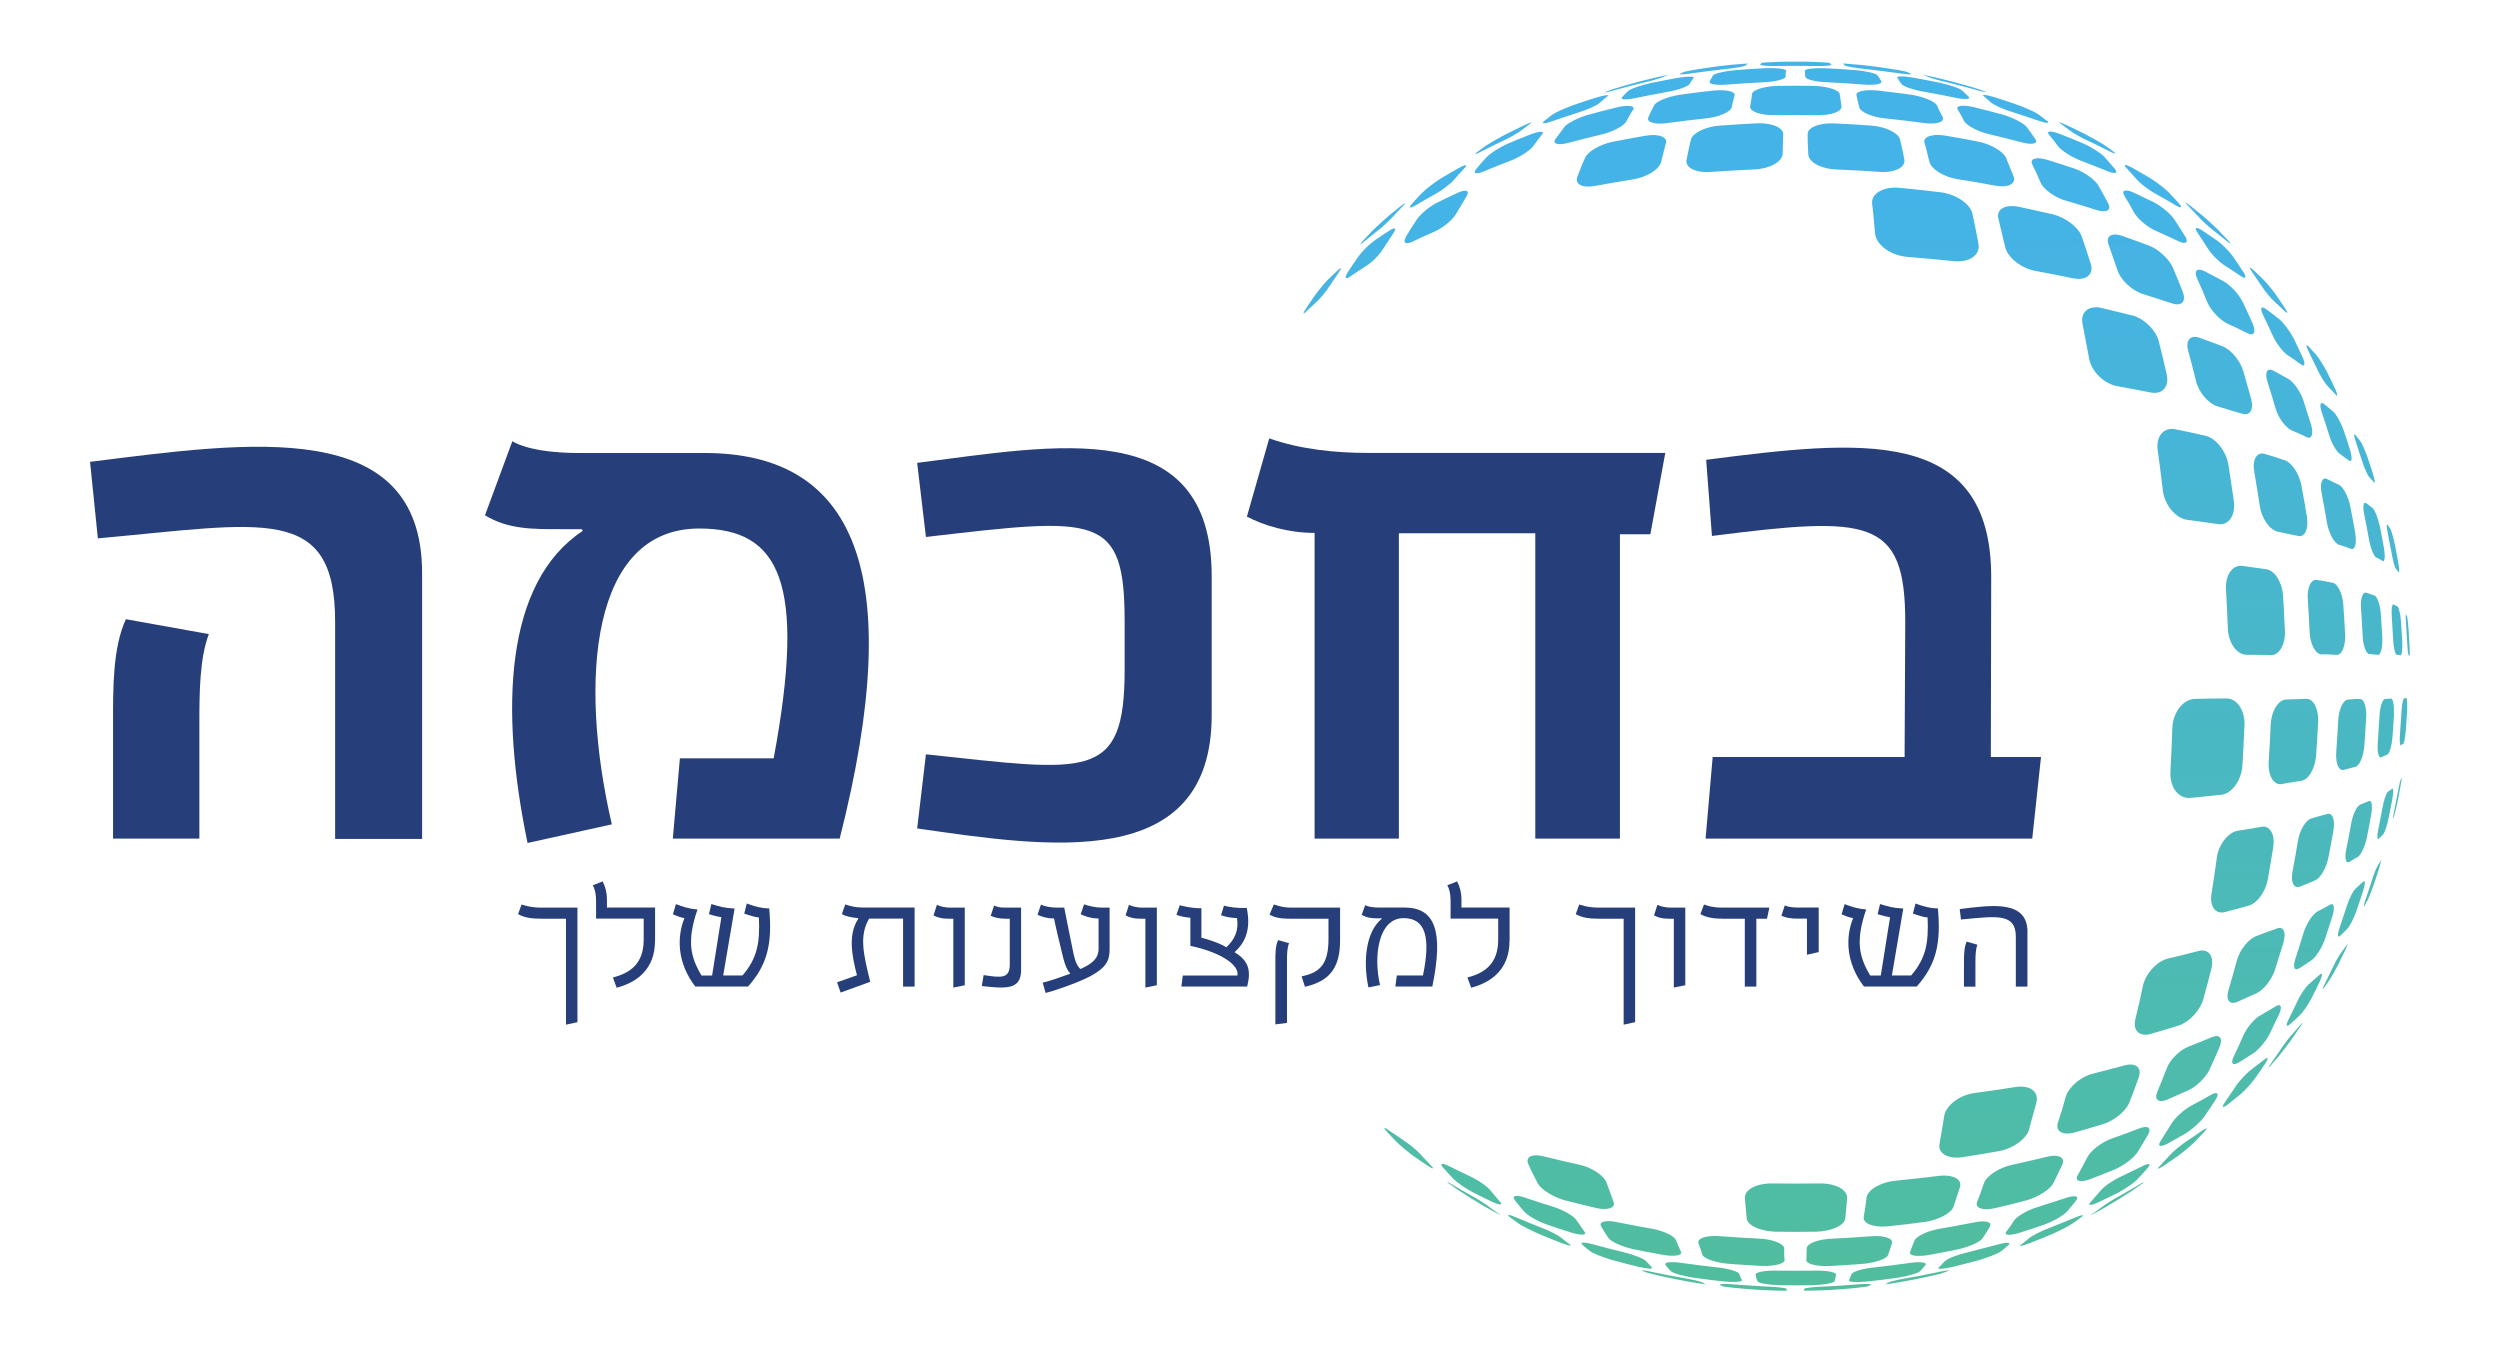 <?xml version="1.0" encoding="UTF-8"?>
<svg id="Layer_1" xmlns="http://www.w3.org/2000/svg" version="1.1" xmlns:xlink="http://www.w3.org/1999/xlink" viewBox="0 0 342.33 185.16">
  <!-- Generator: Adobe Illustrator 29.1.0, SVG Export Plug-In . SVG Version: 2.1.0 Build 142)  -->
  <defs>
    <style>
      .st0 {
        fill: #263e7a;
      }

      .st1 {
        clip-rule: evenodd;
        fill: none;
      }

      .st2 {
        fill: url(#linear-gradient);
      }

      .st3 {
        clip-path: url(#clippath);
      }
    </style>
    <clipPath id="clippath">
      <path class="st1" d="M222.14,13.27c.26-.3.6-.6.87-.86.35-.28,1.7-.74,3.01-1.03,1.23-.26,2.46-.49,3.77-.73,1.32-.22,2.34-.21,2.12.04-.21.25-.41.53-.53.81-.27.36-1.68.86-3.21,1.11-1.37.25-2.74.51-4.03.78-1.45.32-2.4.29-2-.1M211.42,16.6c.4-.33.81-.64,1.15-.91.42-.29,1.72-.88,2.83-1.28,1.03-.36,2.07-.7,3.11-1.03,1.2-.37,1.96-.46,1.61-.2-.35.27-.69.56-1.03.87-.32.35-1.68.96-2.95,1.35-1.18.38-2.29.74-3.39,1.13-1.17.42-1.8.47-1.33.07ZM202.29,20.81c.4-.31.88-.65,1.3-.94.5-.32,1.59-.95,2.48-1.42.82-.42,1.65-.83,2.49-1.23.99-.46,1.4-.57.98-.29-.34.26-.75.56-1.16.88-.46.38-1.7,1.08-2.69,1.53-.91.43-1.81.88-2.63,1.29-.96.51-1.31.58-.78.17ZM239.91,12.84c-.04.53-.15,1.1-.26,1.71-.1.72,1.49,1.28,3.49,1.22,1.84-.03,3.69-.03,5.53,0,2.08.06,3.59-.5,3.49-1.22-.11-.61-.14-1.18-.26-1.71-.12-.54-1.71-1.02-3.49-1.08-1.7-.03-3.31-.03-5.01,0-1.78.05-3.37.53-3.49,1.08ZM226.52,14.4c-.28.52-.55,1.08-.81,1.66-.3.69.92,1.05,2.7.78,1.7-.23,3.4-.44,5.09-.62,1.85-.17,3.48-.88,3.64-1.56.09-.58.27-1.12.38-1.63.11-.52-1.22-.79-2.92-.63-1.53.17-3.06.36-4.59.58-1.61.25-3.21.89-3.49,1.42ZM214.2,17.41c-.4.52-.78,1.06-1.23,1.66-.41.65.4.89,1.94.45,1.39-.37,2.86-.74,4.25-1.07,1.62-.36,3.25-1.21,3.55-1.86.33-.57.59-1.09.94-1.61.28-.5-.69-.64-2.21-.29-1.35.33-2.62.66-3.97,1.03-1.35.38-2.89,1.17-3.29,1.69ZM203.58,21.5c-.53.56-.98,1.08-1.42,1.63-.55.67,0,.78,1.15.29,1.13-.48,2.27-.93,3.42-1.37,1.3-.48,2.73-1.39,3.22-2.04.37-.53.76-1.04,1.16-1.54.48-.53-.18-.57-1.42-.11-1.08.42-2.16.86-3.16,1.28-1.14.5-2.48,1.35-2.94,1.86ZM194.8,26.33c-.47.49-.99,1.04-1.44,1.55-.56.64-.28.71.58.18.79-.47,1.66-.97,2.53-1.45.96-.51,2.2-1.46,2.69-2.06.44-.52.97-1.08,1.37-1.53.54-.54.15-.53-.8,0-.8.45-1.6.91-2.4,1.39-.86.53-1.99,1.4-2.53,1.93ZM188.05,31.47c-.47.48-.94.97-1.39,1.46-.56.63-.5.69.14.14.52-.43,1.11-.9,1.77-1.42.67-.51,1.66-1.41,2.16-1.98.45-.5.91-.99,1.38-1.47.54-.53.36-.49-.31.02-.6.47-1.18.95-1.7,1.38-.64.55-1.5,1.35-2.05,1.88ZM230.96,21.83c.17-.95.37-1.85.58-2.71.21-.89,1.91-1.74,3.81-1.91,1.75-.13,3.57-.24,5.31-.33,1.97-.06,3.5.59,3.52,1.48-.05.85-.03,1.75-.08,2.7-.04,1.1-1.83,2.08-3.91,2.14-1.95.09-3.91.2-5.87.34-2.11.18-3.64-.6-3.37-1.72ZM216,24.18c.35-.9.65-1.73,1.05-2.57.33-.83,2.02-1.82,3.7-2.18,1.53-.3,3.06-.58,4.66-.86,1.75-.27,2.96.19,2.7,1.04-.19.8-.43,1.66-.65,2.56-.25,1.04-2.02,2.13-3.88,2.4-1.72.28-3.39.56-5.05.87-1.82.37-2.95-.2-2.53-1.26ZM192.54,32.36c.49-.79.93-1.51,1.45-2.28.52-.77,1.71-1.77,2.74-2.3.96-.48,1.93-.94,2.9-1.39,1.12-.5,1.65-.29,1.2.46-.45.74-.89,1.49-1.37,2.31-.44.86-1.81,2.02-3,2.54-.98.41-2.02.9-2.98,1.36-1.04.51-1.44.18-.93-.69ZM184.56,37.27c.46-.7.92-1.4,1.4-2.09.48-.69,1.48-1.69,2.23-2.23.63-.42,1.32-.9,2.02-1.35.84-.55,1.1-.38.56.37-.47.7-.93,1.4-1.38,2.11-.47.79-1.56,1.89-2.35,2.36-.77.51-1.41.91-2.11,1.39-.75.54-.86.22-.38-.56ZM178.88,42.18c.42-.63.84-1.26,1.23-1.81.49-.68,1.25-1.59,1.72-2.07.42-.41.91-.88,1.34-1.28.56-.51.61-.36.12.33-.43.62-.85,1.25-1.27,1.88-.5.77-1.3,1.73-1.81,2.17-.49.46-.93.86-1.36,1.27-.48.48-.48.27.03-.5ZM238.94,164.07c.05.99.18,1.94.25,2.82.14.92,1.83,1.7,3.89,1.77,1.9.03,3.81.03,5.63,0,2.06-.06,3.82-.85,3.96-1.77.07-.89.2-1.83.25-2.82.1-1.16-1.6-2.08-3.9-2.02-2.09.03-4.1.03-6.19,0-2.3-.06-4,.86-3.9,2.02ZM209.29,159.45c.4.88.82,1.73,1.26,2.56.45.85,2.05,1.87,3.65,2.33,1.38.36,2.84.72,4.37,1.08,1.61.35,2.72-.02,2.36-.88-.28-.8-.61-1.65-.92-2.54-.32-1.02-2.07-2.17-3.82-2.53-1.61-.36-3.16-.71-4.71-1.1-1.7-.46-2.66.04-2.19,1.07ZM233.11,171.83c-.16-.5-.31-1.04-.54-1.62-.2-.68,1.21-1.09,3.06-.93,1.7.13,3.4.23,5.17.32,1.85.06,3.46.68,3.52,1.34-.01.57-.02,1.1.05,1.6,0,.51-1.39.86-3.09.81-1.62-.08-3.15-.18-4.69-.3-1.69-.16-3.25-.7-3.49-1.23ZM220.24,169.52c-.34-.5-.67-1.03-.99-1.58-.36-.65.58-.93,2.21-.58,1.47.29,3.02.59,4.57.86,1.7.27,3.3,1.02,3.49,1.65.21.54.43,1.06.66,1.54.23.5-.88.68-2.41.43-1.44-.26-2.81-.52-4.17-.8-1.52-.34-3.01-1.02-3.36-1.53ZM208.74,165.94c-.47-.52-.86-1.02-1.3-1.58-.49-.64.15-.8,1.46-.34,1.23.42,2.46.82,3.7,1.2,1.39.41,2.93,1.29,3.29,1.89.39.55.72,1.04,1.06,1.52.42.51-.39.57-1.73.17-1.18-.37-2.28-.73-3.45-1.14-1.25-.45-2.61-1.23-3.01-1.72ZM199.02,161.43c-.47-.49-.93-1-1.44-1.56-.49-.59-.12-.68.84-.19.96.49,1.86.91,2.83,1.37,1.13.51,2.4,1.4,2.89,2.01.45.53.84,1.01,1.24,1.47.48.51,0,.52-.99.07-.98-.47-1.88-.91-2.77-1.37-.89-.46-2.13-1.32-2.6-1.81ZM191.28,156.41c-.47-.48-.94-.97-1.39-1.47-.5-.57-.41-.67.34-.13.62.43,1.31.9,2.01,1.37.78.5,1.86,1.4,2.36,1.98.45.5.92,1,1.39,1.48.48.48.2.44-.51-.02-.7-.47-1.39-.95-2.01-1.38-.68-.5-1.71-1.36-2.19-1.83ZM240.4,174.59c.06.31.13.6.28.86.07.25,1.39.49,3.06.54,1.42.02,2.92.02,4.34,0,1.67-.05,2.99-.29,3.14-.55.07-.26.13-.54.19-.85.14-.38-1.27-.65-3.06-.6-1.63.02-3.26.02-4.89,0-1.79-.06-3.2.22-3.06.6ZM228.05,173.2c.27.32.46.6.75.87.2.25,1.66.66,3.14.89,1.32.19,2.65.35,4.06.51,1.5.14,2.59.06,2.53-.18-.14-.25-.28-.53-.34-.82-.13-.36-1.57-.79-3.27-.95-1.46-.16-3-.36-4.46-.56-1.62-.25-2.65-.13-2.4.24ZM216.69,170.45c.33.31.67.6,1.09.91.35.27,1.68.79,2.96,1.17,1.21.33,2.35.63,3.57.93,1.31.3,2.16.34,1.87.08-.2-.24-.47-.52-.74-.82-.33-.37-1.8-.95-3.24-1.28-1.28-.31-2.56-.64-3.84-.99-1.35-.39-2.15-.4-1.68,0ZM206.7,166.63c.48.36.88.66,1.3.95.5.32,1.7.93,2.77,1.4.93.39,1.94.81,2.88,1.17,1.1.41,1.69.53,1.34.27-.42-.3-.76-.58-1.17-.9-.39-.36-1.73-1.04-2.9-1.47-1.09-.43-2.09-.83-3.17-1.29-1.07-.47-1.52-.51-1.06-.13ZM257.63,11.16c-.21-.31-.33-.59-.55-.85-.13-.25-1.52-.57-3.02-.71-1.41-.11-2.75-.19-4.16-.26-1.5-.05-2.75.1-2.76.35,0,.25.07.52.07.82,0,.36,1.45.71,3.08.76,1.55.07,3.09.17,4.64.29,1.63.15,2.81-.04,2.69-.4ZM269.58,13.25c-.34-.32-.6-.6-.95-.89-.28-.26-1.62-.72-3.01-1.03-1.23-.25-2.46-.49-3.69-.71-1.4-.23-2.34-.21-2.12.04.13.24.33.51.53.81.19.35,1.68.85,3.13,1.09,1.37.24,2.74.51,4.11.79,1.45.32,2.32.26,2-.1ZM280.31,16.57c-.4-.33-.81-.64-1.23-.94-.42-.29-1.65-.84-2.75-1.25-1.03-.36-2.14-.73-3.18-1.06-1.2-.36-1.88-.44-1.53-.17.35.27.61.54.95.84.4.37,1.76.99,3.03,1.37,1.11.35,2.21.71,3.39,1.12,1.17.42,1.8.46,1.33.07ZM289.44,20.79c-.47-.35-.88-.65-1.37-.98-.42-.28-1.59-.94-2.49-1.41-.83-.42-1.66-.83-2.49-1.22-.92-.42-1.4-.57-.98-.29.42.29.83.6,1.23.91.46.38,1.62,1.04,2.69,1.53.83.39,1.74.83,2.63,1.29.89.47,1.24.54.78.17ZM265.21,14.39c.21.5.48,1.06.81,1.66.31.69-.92,1.05-2.77.77-1.62-.22-3.32-.42-5.02-.6-1.85-.17-3.56-.89-3.64-1.56-.17-.58-.27-1.12-.38-1.63-.11-.52,1.14-.8,2.83-.64,1.53.17,3.06.36,4.59.57,1.69.26,3.29.9,3.57,1.44ZM277.52,17.39c.4.52.78,1.06,1.15,1.62.48.69-.4.89-1.94.45-1.39-.37-2.79-.71-4.25-1.06-1.62-.36-3.18-1.18-3.55-1.85-.25-.55-.59-1.09-.87-1.58-.28-.5.69-.64,2.13-.32,1.35.33,2.7.68,3.97,1.02,1.42.41,2.89,1.16,3.37,1.72ZM288.15,21.47c.46.51.91,1.04,1.42,1.63.55.67,0,.78-1.21.25-1.07-.43-2.21-.89-3.35-1.32-1.3-.48-2.73-1.39-3.22-2.04-.37-.53-.83-1.08-1.23-1.57-.4-.5.25-.54,1.42-.11,1.08.42,2.16.86,3.23,1.31,1.14.5,2.41,1.3,2.95,1.86ZM296.87,26.25c.53.54.99,1.04,1.5,1.6.56.64.28.71-.58.19-.86-.52-1.66-.97-2.53-1.45-.96-.51-2.2-1.46-2.75-2.1-.44-.52-.9-1.03-1.37-1.53-.47-.5-.08-.48.8-.01.87.5,1.67.96,2.47,1.43.86.53,1.92,1.34,2.46,1.88ZM303.69,31.44c.47.48.94.97,1.39,1.46.5.57.44.63-.14.14-.58-.48-1.17-.96-1.77-1.42-.67-.5-1.66-1.41-2.16-1.98-.52-.55-.98-1.05-1.45-1.53-.48-.48-.36-.49.31.02.6.47,1.18.94,1.77,1.43.57.49,1.51,1.35,2.05,1.88ZM260.76,21.82c-.18-.95-.37-1.85-.58-2.71-.21-.89-1.91-1.74-3.89-1.91-1.75-.13-3.49-.23-5.24-.31-1.97-.06-3.58.59-3.52,1.48-.02.85.03,1.76.08,2.7-.03,1.1,1.76,2.08,3.92,2.14,1.95.08,3.91.19,5.8.32,2.11.17,3.64-.61,3.43-1.71ZM275.73,24.16c-.35-.89-.72-1.76-1.05-2.57-.4-.86-2.02-1.82-3.71-2.18-1.53-.3-3.13-.6-4.66-.85-1.75-.27-3.04.17-2.78,1.02.26.82.43,1.66.66,2.56.25,1.03,2.02,2.13,3.96,2.41,1.66.25,3.39.56,5.05.87,1.75.34,2.89-.24,2.53-1.26ZM288.64,27.79c-.4-.81-.89-1.65-1.33-2.42-.45-.79-1.95-1.84-3.25-2.29-1.29-.44-2.52-.82-3.81-1.22-1.45-.42-2.36-.13-1.96.68.4.79.77,1.6,1.12,2.43.37.95,2.02,2.12,3.52,2.52,1.41.41,2.75.82,4.1,1.25,1.42.47,2.17.05,1.62-.95ZM299.19,32.33c-.49-.79-.99-1.57-1.45-2.28-.52-.77-1.77-1.82-2.8-2.35-.9-.43-1.86-.89-2.9-1.38-1.06-.45-1.59-.24-1.13.51.46.74.89,1.49,1.31,2.26.5.91,1.88,2.06,3.01,2.53,1.04.46,2.08.95,3.05,1.4,1.04.51,1.44.18.93-.69ZM307.18,37.23c-.46-.7-.92-1.4-1.4-2.09-.54-.75-1.54-1.75-2.23-2.23-.69-.48-1.38-.95-2.08-1.41-.78-.49-1.04-.33-.56.37.47.69.93,1.4,1.38,2.11.53.85,1.62,1.94,2.41,2.42.71.45,1.41.91,2.11,1.39.7.48.86.22.38-.56ZM312.86,42.14c-.42-.63-.85-1.25-1.28-1.87-.44-.62-1.19-1.52-1.67-2-.48-.48-.91-.88-1.4-1.34-.51-.45-.55-.29-.12.33.43.62.86,1.25,1.32,1.94.45.71,1.3,1.73,1.81,2.17.44.39.93.86,1.36,1.27.43.41.43.21-.03-.5ZM270.09,29.28c.29,1.29.54,2.62.81,4.01.35,1.61-1.22,2.73-3.48,2.46-2.05-.21-4.13-.41-6.19-.57-2.34-.17-4.34-1.65-4.48-3.26-.13-1.41-.22-2.76-.4-4.07-.12-1.36,1.55-2.31,3.67-2.14,1.92.18,3.86.39,5.8.63,2.03.26,3.98,1.59,4.28,2.94ZM285.07,32.42c.41,1.19.84,2.45,1.22,3.72.46,1.48-.68,2.34-2.46,1.96-1.68-.35-3.4-.69-5.11-1-1.95-.34-3.88-1.88-4.17-3.36-.32-1.32-.62-2.58-.9-3.78-.34-1.29.9-2.02,2.75-1.65,1.65.35,3.25.71,4.78,1.06,1.75.46,3.48,1.81,3.89,3.05ZM297.53,36.63c.45,1.07.93,2.21,1.37,3.36.48,1.3-.17,2.03-1.54,1.53-1.23-.4-2.53-.81-3.87-1.24-1.5-.44-3.09-1.91-3.54-3.27-.42-1.2-.81-2.35-1.19-3.44-.49-1.21.36-1.76,1.78-1.29,1.27.44,2.54.91,3.74,1.35,1.28.5,2.75,1.85,3.25,3ZM307.12,41.37c.46.97.89,1.94,1.36,2.98.47,1.13.17,1.74-.76,1.27-.9-.48-1.77-.87-2.7-1.3-1.07-.49-2.36-1.89-2.84-3.09-.43-1.06-.84-2.05-1.32-3.09-.48-1.06-.03-1.51,1.01-1,.9.45,1.78.92,2.66,1.41.89.49,2.08,1.79,2.58,2.83ZM314.02,46.22c.4.82.83,1.72,1.25,2.62.44.98.37,1.5-.25,1.02-.56-.41-1.14-.82-1.73-1.2-.67-.42-1.64-1.7-2.1-2.75-.4-.9-.86-1.86-1.29-2.75-.48-.96-.29-1.32.4-.83.62.46,1.17.86,1.76,1.34.6.48,1.45,1.6,1.95,2.56ZM318.62,50.89c.38.75.74,1.51,1.1,2.26.38.84.45,1.27.11.89-.34-.39-.65-.69-1.01-1.06-.42-.43-1.09-1.48-1.5-2.39-.39-.83-.79-1.65-1.16-2.4-.42-.82-.45-1.19,0-.7.35.37.7.75,1.03,1.13.38.46,1,1.45,1.42,2.27ZM296.68,51.21c-.34-1.51-.69-2.98-1.07-4.45-.37-1.52-1.97-3.11-3.53-3.54-1.42-.34-2.94-.73-4.45-1.08-1.66-.33-2.82.64-2.45,2.28.28,1.49.56,3.02.88,4.63.28,1.76,2.01,3.48,3.81,3.82,1.57.28,3.11.57,4.6.87,1.6.34,2.62-.77,2.21-2.52ZM308.24,54.57c-.37-1.32-.72-2.59-1.09-3.85-.46-1.41-1.66-2.83-2.78-3.29-1.04-.4-2.09-.78-3.19-1.18-1.25-.44-1.96.36-1.53,1.83.35,1.33.72,2.71,1.05,4.08.37,1.57,1.7,3.12,2.99,3.5,1.13.35,2.21.67,3.24.96,1.14.41,1.73-.51,1.31-2.04ZM316.47,58.19c-.35-1.14-.71-2.29-1.06-3.36-.42-1.22-1.33-2.52-2.04-2.93-.69-.41-1.36-.73-2.12-1.17-.81-.4-1.16.29-.78,1.49.38,1.19.75,2.39,1.09,3.58.37,1.34,1.34,2.7,2.2,3.11.73.32,1.4.59,2.09.95.71.35.96-.45.62-1.68ZM321.82,61.68c-.29-.94-.6-1.88-.92-2.82-.36-1.01-1-2.16-1.42-2.51-.41-.35-.83-.68-1.3-1.08-.47-.31-.6.22-.22,1.29.34,1,.66,2,.97,3.01.32,1.09,1,2.28,1.49,2.6.45.34.85.62,1.24.9.4.28.46-.36.16-1.38ZM324.95,64.93c-.25-.8-.52-1.6-.79-2.39-.31-.87-.72-1.79-.96-2.14-.21-.28-.42-.55-.65-.82-.28-.34-.25.11.08,1.05.27.79.55,1.66.8,2.45.29.95.76,2.02,1.02,2.28.2.19.42.47.61.67.21.28.15-.23-.12-1.11ZM305.13,63.57c.25,1.63.52,3.36.76,5.09.24,1.91-.71,3.32-2.15,3.11-1.36-.21-2.75-.39-4.19-.58-1.63-.2-3.16-2.03-3.4-4.1-.21-1.81-.43-3.6-.69-5.41-.28-1.92.81-3.23,2.42-2.9,1.41.29,2.77.57,4.12.89,1.41.32,2.8,2.06,3.13,3.9ZM315.12,66.41c.28,1.47.54,2.94.78,4.41.24,1.61-.3,2.82-1.25,2.56-.89-.19-1.81-.36-2.77-.58-1.1-.24-2.22-1.86-2.45-3.57-.24-1.58-.5-3.17-.76-4.7-.28-1.62.37-2.71,1.47-2.37.94.27,1.86.56,2.75.88.93.32,1.93,1.83,2.24,3.38ZM321.82,69.31c.25,1.25.47,2.42.69,3.68.23,1.41-.03,2.36-.58,2.16-.53-.2-1.08-.38-1.66-.56-.67-.23-1.41-1.6-1.65-3.1-.21-1.28-.46-2.64-.71-3.92-.27-1.36.04-2.3.72-1.98.59.28,1.15.58,1.68.81.57.31,1.24,1.59,1.52,2.92ZM325.87,72.04c.19.97.4,2.03.57,3,.19,1.14.11,1.91-.16,1.8-.28-.19-.58-.38-.88-.49-.36-.18-.83-1.39-1.03-2.59-.18-1.04-.39-2.15-.62-3.26-.23-1.11-.14-1.9.24-1.6.32.24.61.42.9.67.3.26.73,1.34.97,2.47ZM327.91,74.46c.17.82.32,1.65.47,2.48.16.91.2,1.58.09,1.43-.11-.15-.23-.3-.37-.45-.15-.14-.41-1.03-.58-2.01-.16-.9-.34-1.8-.52-2.7-.21-.98-.23-1.58-.07-1.36.15.22.27.36.4.59.13.23.38,1.12.57,2.02ZM312.88,86.44c-.07-1.68-.16-3.31-.26-4.93-.14-1.83-1.16-3.41-2.3-3.57-1.08-.16-2.19-.29-3.35-.46-1.3-.12-2.29,1.31-2.16,3.26.1,1.75.18,3.49.25,5.29.06,1.97,1.2,3.57,2.52,3.63,1.16,0,2.27.02,3.35.04,1.15.08,2.01-1.44,1.96-3.25ZM321.12,86.9c-.07-1.36-.14-2.72-.25-4.15-.12-1.51-.79-2.86-1.48-2.96-.66-.11-1.36-.28-2.08-.37-.84-.21-1.42,1.06-1.3,2.62.1,1.49.18,2.97.25,4.46.06,1.69.8,3.08,1.63,3.11.72-.03,1.41.01,2.08.06.7.05,1.22-1.18,1.15-2.76ZM326.22,87.4c-.06-1.13-.13-2.25-.21-3.38-.11-1.29-.5-2.37-.88-2.48-.37-.11-.76-.29-1.17-.39-.46-.09-.76.9-.66,2.22.09,1.24.16,2.41.22,3.66.06,1.4.49,2.55.95,2.53.4.06.78.05,1.15.12.38-.01.64-.99.59-2.28ZM328.95,87.89c-.05-.91-.11-1.83-.18-2.82-.08-1-.29-1.89-.47-2.04-.17-.06-.34-.13-.54-.27-.22-.06-.34.7-.24,1.85.07.98.13,1.96.18,2.95.05,1.15.27,2.04.49,2.11.19,0,.36-.01.53.06.17,0,.27-.84.23-1.84ZM329.94,88.34c-.04-.76-.09-1.51-.14-2.27-.07-.84-.15-1.59-.19-1.67-.04-.08-.09-.16-.14-.24-.07-.08-.06.6.01,1.52.05.75.11,1.59.15,2.43.04.84.12,1.59.19,1.59.05.08.1.08.13.08.03.08.03-.59-.01-1.43ZM307.34,99.29c-.08,1.86-.17,3.73-.28,5.55-.15,2.02-1.43,3.81-2.88,3.99-1.35.12-2.77.31-4.2.42-1.65.18-2.9-1.45-2.78-3.57.11-1.98.19-3.94.26-5.94.06-2.19,1.48-4.03,3.14-4.04,1.46-.03,2.87-.07,4.24-.06,1.46-.05,2.57,1.62,2.51,3.66ZM317.43,98.8c-.08,1.58-.17,3.16-.28,4.68-.14,1.73-1.01,3.25-1.95,3.42-.9.17-1.81.26-2.78.47-1.1.17-1.9-1.23-1.76-3.09.1-1.65.2-3.36.27-5,.07-1.9,1.04-3.48,2.14-3.5.96-.02,1.89-.05,2.78-.08.94-.03,1.64,1.37,1.58,3.09ZM324,98.27c-.07,1.33-.15,2.58-.25,3.91-.12,1.41-.66,2.67-1.21,2.82-.53.15-1.08.29-1.65.43-.66.12-1.11-.95-.98-2.52.1-1.42.19-2.83.26-4.18.06-1.56.67-2.88,1.33-2.93.57-.05,1.12-.11,1.64-.08.55-.06.94,1.06.88,2.54ZM327.82,97.73c-.06,1.07-.13,2.21-.22,3.28-.1,1.15-.41,2.18-.69,2.31-.27.13-.56.25-.87.38-.35.11-.55-.81-.44-2.09.09-1.2.16-2.32.22-3.44.06-1.28.39-2.39.74-2.46.3.01.58-.06.84-.05.28-.07.45.92.4,2.07ZM329.62,97.25c-.05.92-.11,1.76-.18,2.68-.08.92-.23,1.83-.34,1.9-.1.07-.21.14-.34.21-.15.15-.2-.61-.12-1.6.08-1,.14-1.91.19-2.82.05-1.08.21-1.91.35-1.98.12,0,.23-.08.33-.07.1,0,.14.76.1,1.68ZM310.52,120.5c.26-1.49.53-3.04.77-4.58.24-1.68-.47-2.91-1.61-2.71-1.08.21-2.18.39-3.31.55-1.32.27-2.6,1.93-2.82,3.73-.22,1.63-.47,3.27-.72,4.86-.3,1.74.53,2.89,1.83,2.54,1.14-.3,2.22-.58,3.29-.89,1.11-.3,2.26-1.87,2.57-3.51ZM318.81,117.54c.26-1.29.5-2.59.72-3.88.23-1.44-.15-2.41-.86-2.2-.67.21-1.35.34-2.09.59-.81.15-1.7,1.63-1.93,3.14-.22,1.38-.47,2.76-.73,4.14-.29,1.46.18,2.38,1,2.08.72-.27,1.42-.56,2.1-.86.71-.3,1.5-1.65,1.79-3.02ZM324.09,114.71c.21-1.04.43-2.15.61-3.19.2-1.2.06-2.06-.34-1.82-.37.16-.76.32-1.17.48-.48.21-1.04,1.38-1.26,2.7-.21,1.17-.41,2.26-.65,3.43-.26,1.24-.06,1.98.42,1.72.43-.28.82-.49,1.2-.71.41-.29.93-1.41,1.19-2.61ZM327.05,112.16c.18-.9.36-1.8.53-2.7.17-.99.16-1.67-.03-1.45-.17.14-.36.27-.56.4-.24.2-.57,1.15-.75,2.2-.18.97-.35,1.86-.55,2.83-.23,1.05-.19,1.66.06,1.39.21-.2.41-.4.6-.61.19-.21.51-1.16.7-2.06ZM302.82,132.61c-.37,1.45-.73,2.85-1.13,4.25-.43,1.49-1.9,3.07-3.29,3.55-1.25.38-2.56.78-3.93,1.18-1.51.41-2.47-.49-2.06-2.08.37-1.48.7-2.96,1.02-4.49.35-1.71,1.98-3.47,3.54-3.79,1.4-.33,2.75-.65,4.08-1.01,1.39-.36,2.17.73,1.76,2.38ZM312.68,129.05c-.38,1.27-.78,2.55-1.16,3.75-.42,1.28-1.55,2.76-2.46,3.17-.88.41-1.77.8-2.72,1.23-1.05.43-1.62-.28-1.17-1.68.37-1.26.75-2.58,1.1-3.91.4-1.52,1.61-3.05,2.7-3.43.97-.38,1.88-.72,2.74-1.01.96-.43,1.37.46.97,1.89ZM319.38,125.47c-.34,1.08-.7,2.17-1.03,3.17-.41,1.15-1.2,2.39-1.78,2.81-.57.42-1.12.75-1.72,1.14-.69.43-.93-.18-.51-1.39.38-1.14.71-2.2,1.05-3.34.38-1.29,1.26-2.68,1.95-3.05.56-.26,1.14-.61,1.67-.9.58-.36.75.32.37,1.56ZM323.56,122.06c-.28.87-.59,1.82-.89,2.69-.34.94-.9,2.06-1.21,2.38-.31.31-.66.7-.99,1-.39.36-.45-.12-.09-1.13.32-.94.66-1.95.96-2.89.34-1.1.9-2.19,1.28-2.49.34-.31.67-.63.96-.87.32-.32.31.29-.01,1.32ZM325.77,118.94c-.23.72-.5,1.52-.74,2.24-.28.79-.65,1.73-.8,2.04-.12.22-.29.52-.46.81-.18.29-.11-.13.2-1,.27-.79.54-1.59.79-2.39.27-.88.64-1.82.83-2.11.15-.22.28-.44.41-.66.15-.31.04.19-.24,1.07ZM277.83,154.68c.32-1.19.66-2.43,1.02-3.73.38-1.48-.93-2.42-2.87-2.1-1.85.3-3.68.56-5.55.81-2.1.26-4,1.72-4.22,3.21-.18,1.3-.45,2.58-.63,3.78-.25,1.28,1.15,2.09,3.11,1.81,1.76-.27,3.46-.55,5.16-.86,1.79-.33,3.61-1.64,3.99-2.91ZM291.58,150.96c.44-1.11.85-2.23,1.28-3.41.46-1.33-.39-2.08-1.89-1.67-1.41.37-2.86.76-4.37,1.14-1.65.38-3.35,1.83-3.75,3.21-.31,1.18-.66,2.34-1.05,3.48-.39,1.19.63,1.78,2.17,1.39,1.4-.39,2.8-.8,4.14-1.21,1.48-.49,3.03-1.8,3.47-2.94ZM302.57,146.43c.49-1.03.91-2.02,1.36-3.07.5-1.2.02-1.8-1.06-1.33-1.01.41-2.08.86-3.16,1.27-1.23.46-2.63,1.86-3.03,3.03-.41,1.08-.85,2.15-1.27,3.16-.46,1.09.14,1.56,1.28,1.11,1.05-.45,2.09-.92,3.07-1.36,1.05-.49,2.33-1.77,2.82-2.82ZM310.78,141.58c.44-.89.86-1.78,1.32-2.75.42-.98.24-1.49-.49-1.02-.67.4-1.36.79-2.1,1.23-.78.4-1.89,1.72-2.33,2.77-.43.97-.83,1.87-1.3,2.83-.47.97-.17,1.34.64.87.72-.44,1.43-.9,2.08-1.31.76-.54,1.7-1.66,2.19-2.62ZM316.47,136.8c.42-.82.78-1.57,1.18-2.4.42-.91.39-1.3-.05-.89-.4.34-.85.75-1.31,1.14-.49.37-1.28,1.52-1.69,2.42-.39.83-.78,1.65-1.19,2.46-.46.89-.35,1.17.17.72.45-.39.89-.8,1.32-1.21.43-.41,1.15-1.44,1.57-2.26ZM320.1,132.23c.34-.68.68-1.36,1-2.04.35-.76.45-1.09.21-.74-.24.35-.45.62-.7.96-.27.33-.81,1.28-1.2,2.11-.32.68-.7,1.43-1.03,2.11-.39.75-.44,1.01-.13.6.25-.34.5-.68.73-1.03.23-.35.73-1.23,1.12-1.98ZM268.38,162.54c-.32.95-.59,1.84-.88,2.69-.3.88-2.03,1.81-3.87,2.08-1.75.24-3.43.44-5.19.62-1.9.17-3.36-.39-3.24-1.26.12-.84.3-1.74.39-2.68.14-1.09,1.98-2.15,4.09-2.33,1.91-.19,3.75-.39,5.6-.62,2.07-.29,3.43.4,3.1,1.49ZM282.37,159.51c-.4.88-.82,1.73-1.2,2.52-.45.85-2.12,1.9-3.65,2.33-1.45.39-2.91.75-4.37,1.08-1.68.37-2.72-.03-2.43-.85.35-.82.62-1.65.93-2.54.33-1.02,2.14-2.2,3.89-2.55,1.61-.36,3.16-.71,4.71-1.09,1.63-.42,2.6.08,2.13,1.11ZM294.13,155.37c-.47.82-.96,1.63-1.41,2.37-.51.8-1.93,1.88-3.13,2.39-1.13.46-2.34.95-3.48,1.37-1.3.46-2.06.23-1.61-.57.45-.79.88-1.59,1.29-2.41.49-.97,2-2.14,3.42-2.63,1.21-.42,2.41-.86,3.61-1.33,1.27-.52,1.86-.15,1.31.82ZM303.39,150.58c-.5.78-1.01,1.54-1.49,2.24-.53.76-1.69,1.81-2.61,2.38-.8.46-1.66.95-2.54,1.43-.96.5-1.39.34-.86-.44.46-.72.91-1.45,1.4-2.24.51-.88,1.81-2.06,2.84-2.59.88-.46,1.76-.94,2.63-1.44.87-.5,1.17-.21.64.65ZM310.19,145.63c-.46.7-.94,1.39-1.43,2.07-.49.68-1.4,1.67-1.98,2.16-.58.48-1.18.95-1.78,1.42-.67.5-.83.35-.34-.34.48-.69.95-1.38,1.41-2.08.49-.78,1.49-1.87,2.17-2.37.61-.46,1.21-.93,1.74-1.34.64-.55.7-.29.2.49ZM314.86,140.76c-.42.63-.81,1.18-1.24,1.8-.45.61-1.16,1.55-1.53,2.01-.38.45-.71.83-1.11,1.27-.46.49-.46.38.04-.29.44-.62.87-1.24,1.29-1.87.46-.7,1.22-1.7,1.63-2.13.4-.44.73-.82,1.11-1.27.33-.39.28-.22-.18.49ZM258.53,171.85c.16-.5.39-1.05.54-1.62.2-.67-1.13-1.11-2.98-.94-1.7.13-3.47.24-5.17.32-1.93.06-3.54.67-3.52,1.34.01.57-.06,1.1-.05,1.6-.07.51,1.39.87,3.09.81,1.54-.07,3.15-.18,4.69-.3,1.7-.16,3.25-.7,3.41-1.21ZM271.49,169.54c.34-.5.67-1.03.99-1.58.36-.65-.65-.91-2.28-.55-1.47.29-2.95.56-4.5.83-1.7.27-3.3,1.02-3.56,1.66-.21.54-.43,1.06-.58,1.53-.23.5.88.68,2.41.44,1.36-.24,2.81-.52,4.17-.8,1.52-.34,3.01-1.02,3.36-1.53ZM282.99,165.96c.4-.48.86-1.02,1.3-1.58.49-.64-.23-.76-1.53-.3-1.16.38-2.39.78-3.7,1.19-1.39.41-2.85,1.25-3.29,1.88-.31.52-.64,1.01-1.06,1.52-.34.48.47.54,1.73.17,1.18-.37,2.36-.76,3.45-1.14,1.25-.45,2.61-1.23,3.09-1.75ZM292.71,161.45c.47-.49.93-1,1.37-1.51.56-.64.19-.73-.84-.19-.89.44-1.86.91-2.83,1.37-1.06.47-2.4,1.4-2.82,1.97-.45.53-.91,1.05-1.31,1.51-.48.5,0,.52,1.07.03.91-.43,1.81-.87,2.7-1.32.96-.51,2.13-1.31,2.67-1.85ZM300.45,156.44c.47-.48.94-.97,1.39-1.46.5-.57.34-.62-.34-.13-.69.49-1.38.96-2.08,1.42-.78.5-1.86,1.4-2.36,1.97-.45.5-.85.94-1.32,1.43-.48.48-.27.49.51-.02.7-.47,1.32-.89,2.01-1.38.68-.5,1.65-1.3,2.19-1.83ZM263.67,173.21c-.27.32-.54.61-.75.87-.29.27-1.66.66-3.14.89-1.32.19-2.73.36-4.06.51-1.5.14-2.67.07-2.53-.18.14-.25.2-.52.34-.82.13-.36,1.57-.79,3.27-.95,1.46-.16,2.92-.34,4.46-.56,1.62-.25,2.65-.13,2.4.24ZM275.04,170.47c-.33.31-.74.63-1.09.91-.43.3-1.76.82-3.04,1.19-1.13.31-2.35.62-3.49.9-1.39.32-2.24.36-1.96.1.28-.26.55-.54.82-.84.33-.37,1.72-.92,3.16-1.25,1.36-.34,2.64-.67,3.84-.99,1.43-.42,2.15-.4,1.76-.02ZM285.02,166.65c-.48.36-.88.66-1.38.99-.42.28-1.7.93-2.7,1.37-.93.39-1.94.81-2.96,1.2-1.1.41-1.69.53-1.26.24.34-.26.76-.58,1.09-.87.47-.39,1.8-1.07,2.98-1.5,1.09-.43,2.09-.83,3.1-1.25,1.15-.51,1.6-.55,1.14-.17ZM254,176.38c-1.1.1-2.22.19-3.33.25-.23.01-.45.02-.81.04-.36.02-.72.03-1.08.04-1.03.03-1.78.03-1.78,0,0-.05,0-.13.08-.22,0-.13,1.25-.27,2.67-.32,1.42-.07,2.76-.15,4.09-.26,1.42-.13,2.51-.13,2.36,0-.16.1-.32.19-.48.25-.08.03-.82.12-1.72.21ZM265.91,174.37c-2.39.58-4.82,1.07-7.29,1.44-.4.05-.64.08-.48.04.16-.06.32-.14.47-.24.15-.12,1.46-.42,2.79-.64,1.24-.22,2.39-.44,3.62-.7,1.31-.29,2.07-.39,1.76-.24-.23.11-.55.22-.79.29,0,0-.08.02-.08.03ZM281.84,168.72c-.61.29-1.22.57-1.84.84.45-.22,1.07-.5,1.68-.78q.08-.04.16-.06ZM293.52,162s-.1.07-.14.1l-.1.02c.47-.36.29-.32-.57.21-.79.48-1.59.94-2.4,1.39-.89.48-2.09,1.24-2.56,1.61-.4.31-.89.65-1.31.93-.5.32-.11.14.77-.34q.59-.33,1.17-.66c1.19-.7,2.36-1.42,3.51-2.17h0q.7-.47,1.38-.97l.25-.12ZM298.16,158.57c-.81.64-1.63,1.27-2.47,1.89t.07-.05c.47-.36,1.47-1.12,2.14-1.63.13-.1.17-.14.26-.2ZM328.35,109.53c-.07.36-.15.71-.23,1.07h0c-.12.49-.2.82-.24.98-.05.16-.11.32-.18.48-.08.15,0-.35.17-1.17.15-.74.29-1.48.45-2.31.14-.83.33-1.65.41-1.8.05-.08.11-.24.15-.32.05-.16-.04.42-.17,1.17q-.19.99-.35,1.9h0ZM330,95.64c-.06,1.7-.17,3.39-.33,5.07,0,0,.04-.59.1-1.34.06-.76.11-1.51.15-2.27.03-.66.06-1.21.08-1.46ZM328.32,75.49c.24,1.18.46,2.36.65,3.55-.06-.33-.15-.83-.23-1.32-.12-.66-.26-1.41-.41-2.15,0,0-.01-.08,0-.09ZM306.74,34.44c.73.77,1.45,1.55,2.15,2.34-.46-.5-1.18-1.29-1.68-1.84-.26-.28-.33-.35-.47-.5ZM263.37,10.24c2.63.55,5.21,1.23,7.74,2.02h0q.39.16.78.31c.3.15-.36.01-1.57-.34-1.13-.31-2.27-.61-3.5-.91-1.31-.3-2.6-.67-2.83-.8-.23-.11-.47-.21-.71-.29-.08-.02-.08-.03.09,0ZM254.56,8.86c1.83.19,3.64.44,5.43.74.49.09.9.17.98.2.24.08.48.18.71.3.23.15-.78.08-2.19-.14-1.33-.19-2.66-.35-3.99-.5-1.42-.13-2.74-.37-2.9-.5-.08-.1-.15-.18-.23-.24-.17-.05.84.02,2.18.15h0ZM231.66,9.62c1.8-.31,3.61-.56,5.45-.75,1.33-.12,2.32-.19,2.24-.15-.08.06-.24.15-.32.24-.07.13-1.4.36-2.9.51-1.33.15-2.66.32-3.9.49-1.49.23-2.42.29-2.19.14.23-.12.47-.22.63-.28.16-.04.49-.1.99-.2h0ZM220.62,12.28c2.53-.8,5.11-1.47,7.73-2.03.08,0,.17-.02.09,0-.24.08-.48.17-.71.29-.31.16-1.6.53-2.91.83-1.14.28-2.28.57-3.41.89-1.29.38-1.95.51-1.57.34q.39-.16.78-.31ZM184.77,34.71c.08-.09.17-.18.25-.26-.11.11-.17.18-.25.26ZM182.79,36.89c.61-.69,1.23-1.38,1.87-2.05l-.18.2c-.45.5-1.23,1.35-1.69,1.85ZM196.04,160.42c-.83-.61-1.65-1.24-2.46-1.88l.25.19c.67.51,1.61,1.23,2.14,1.63t.07.05h0ZM203.35,165.24c-1.22-.71-2.42-1.46-3.59-2.23-.61-.42-.62-.42-1.3-.92l-.25-.12s.1.07.14.1l.1.02c-.53-.41-.29-.32.57.21.79.48,1.52.9,2.4,1.39.89.48,2.02,1.19,2.56,1.61.4.31.81.61,1.23.89.5.32.19.18-.7-.3-.58-.33-.59-.33-1.17-.66ZM211.72,169.54c-.62-.27-1.23-.56-1.84-.84h0q.08.02.16.06c.53.25,1.15.53,1.68.78h0ZM233,175.79c-2.43-.37-4.83-.86-7.19-1.44-.08-.03-.08-.03-.08-.03-.32-.09-.56-.18-.88-.31-.31-.15.53-.03,1.84.26,1.15.24,2.39.48,3.54.68,1.41.23,2.63.52,2.87.65.16.1.31.18.47.24.08.03-.08,0-.57-.05ZM242.95,176.71c-.35-.01-.71-.02-1.06-.04-.35-.02-.57-.03-.8-.04-1.15-.06-2.29-.15-3.43-.26h0c-.92-.1-1.59-.18-1.75-.22-.16-.06-.24-.14-.39-.24-.15-.13.86-.14,2.36,0,1.33.1,2.67.19,4.01.26,1.51.05,2.76.2,2.76.33,0,.09,0,.17.08.22,0,.03-.75.03-1.77,0ZM241.19,8.6c0,.06-.08.14-.15.25-.08.14,1.1.22,2.69.18,1.42-.02,2.93-.02,4.35,0,1.59.05,2.77-.03,2.69-.17-.08-.11-.16-.19-.24-.25-.08-.04-1.21-.1-2.6-.15-.4,0-.79-.01-1.19-.02-.56,0-1.12,0-1.68,0-.4,0-.8,0-1.2.02-1.39.04-2.59.11-2.67.15ZM234.09,11.16c.2-.31.33-.59.47-.84.22-.26,1.6-.58,3.1-.72,1.33-.1,2.74-.2,4.16-.27,1.5-.05,2.75.1,2.76.35-.08.25-.07.52-.07.82-.08.36-1.45.71-3.16.77-1.55.08-3.01.17-4.55.29-1.71.16-2.89-.02-2.69-.4Z"/>
    </clipPath>
    <linearGradient id="linear-gradient" x1="208.38" y1="27.61" x2="208.04" y2="185.35" gradientTransform="translate(462.43) rotate(-180) scale(1 -1)" gradientUnits="userSpaceOnUse">
      <stop offset="0" stop-color="#44b3e7"/>
      <stop offset="1" stop-color="#51be99"/>
    </linearGradient>
  </defs>
  <g class="st3">
    <rect class="st2" x="178.38" y="8.43" width="151.62" height="168.32"/>
  </g>
  <g>
    <path class="st0" d="M57.8,78.49v36.39h-11.91v-29.76c0-16.18-9.87-13.44-32.49-11.4l-1.07-10.48c21.83-2.73,45.47-6.3,45.47,15.25ZM28.6,86.83c-1.25,3.25-1.3,7.93-1.3,12.1v15.9h-11.82v-15.9c0-4.68-.05-10.24,1.76-14.14l11.36,2.04Z"/>
    <path class="st0" d="M114.98,114.83h-22.85l.97-10.99h12.84c4.5-24.15.83-31.47-10.2-31.47-14.74,0-16.59,20.58-11.96,40.51l-11.54,2.55c-3.8-18.26-3.15-35.65,7.56-42.74l-.14-.23h-2.87c-3.75,0-7.18.05-10.38-1.9l3.75-10.15s2.13,1.62,9.18,1.62h17.15c20.35,0,27.86,15.95,18.49,52.8Z"/>
    <path class="st0" d="M165.92,97.91c0,21.69-22.57,18.08-40.33,15.53l1.2-10.15c22.2,2.36,27.21,3.75,27.21-11.59v-6.58c0-14.88-3.75-14.32-27.21-11.59l-1.2-10.15c18.77-2.36,40.33-6.77,40.33,15.53v19Z"/>
    <path class="st0" d="M225.99,73.16h-4.17v41.67h-11.59v-41.81h-18.68v41.81h-11.54v-41.86c-3.66,0-6.95-1.02-9.27-2.23l3.06-10.71c4.36,1.53,9.13,1.99,13.58,1.99h40.65l-2.04,11.12Z"/>
    <path class="st0" d="M279.48,103.66l-1.2,11.17h-44.73l.97-11.17h26.28l.09-18.5c0-14.28-4.96-14.51-26.47-11.77l-.79-10.43c20.95-2.69,39.03-4.77,39.03,16.04l-.05,24.66h6.86Z"/>
  </g>
  <g>
    <path class="st0" d="M79.07,124.28v15.69l-1.57.34v-14.51h-3.42c-1.12,0-2.25-.1-3.14-.63l.48-1.32s1.12.43,2.56.43h5.08Z"/>
    <path class="st0" d="M89.69,128.85c0,3.82-2.43,5.67-5.25,6.4l-.51-1.4c2.25-.58,4.21-1.81,4.21-5.15v-2.91h-6.52v-2.29c0-1.32-.23-1.89-.45-2.28l1.35-.53c.38.73.59,1.61.59,2.4v1.18h6.59v4.58Z"/>
    <path class="st0" d="M102.45,135.09h-7.24c-2.45-3.17-2.57-6.7-1.49-9.37-.56-.08-1.25-.38-1.58-.52l.42-1.4c.88.35,1.81.66,2.95.73-1.48,4.32-.98,6.47.55,9.05h1.45l1.27-7.98s-.8-.13-1.7-.42l.33-1.39c1.09.33,1.67.54,3.18.62l-1.56,9.16h2.64c2.04-2.37,2.4-4.47,2.25-7.94-.5-.03-1.16-.24-2.01-.52l.35-1.39c1.15.42,1.95.65,3.07.67.46,4.92-.3,7.77-2.89,10.69Z"/>
    <path class="st0" d="M125.24,124.28v10.82h-1.58v-9.31h-4.65c-1.38,2.35-.79,4.81.15,8.65l-4.05,1.47-.49-1.4,2.73-.97c-.68-2.55-1.27-5.56.17-7.72v-.09c-.97-.12-1.65-.22-2.24-.56l.46-1.33s1.02.43,2.45.43h7.05Z"/>
    <path class="st0" d="M129.75,125.8c-.85,0-1.46-.2-1.92-.46l.46-1.43c.52.22,1.07.37,1.83.37h1.99v10.63l-1.57.32v-9.43h-.81Z"/>
    <path class="st0" d="M137.66,125.8c-.9,0-1.54-.18-2-.4l.46-1.4c.54.21.77.28,1.52.28h2.18v8.56c0,2.73-2.12,2.54-5.38,2.18l.25-1.5c2.52.39,3.58.48,3.58-1.5v-6.22h-.61Z"/>
    <path class="st0" d="M151.94,124.28v5.72c0,1.51-.42,2.44-2.54,3.62-1.35.74-4.38,1.87-6.22,2.35l-.4-1.41c1.12-.28,2.69-.83,3.74-1.22v-.09c-.31-.28-.67-1-.94-2.11-.49-1.98-1.12-4.66-1.25-5.38h-.12c-.91,0-1.67-.28-2.14-.5l.47-1.39c.49.24,1.35.41,2.12.41h1.07s.83,4.24,1.28,6.37c.24,1.1.57,1.73.94,2.04,1.52-.68,2.48-1.4,2.48-2.77v-4.16h-.18c-.9,0-1.8-.34-2.27-.57l.47-1.36c.53.21,1.59.45,2.36.45h1.13Z"/>
    <path class="st0" d="M156.05,125.8c-.85,0-1.46-.2-1.92-.46l.46-1.43c.52.22,1.07.37,1.83.37h1.99v10.63l-1.57.32v-9.43h-.81Z"/>
    <path class="st0" d="M170.78,135.09h-9.01l.19-1.51h7.48c.31-1.46-2.39-3.22-6.44-4.06v-3.85c-.54-.05-1.32-.15-1.91-.41l.46-1.3c.45.12,1.8.45,2.96.4v4.04s2.19.55,3.42,1.31c1.2-1.12,1.7-2.34,1.46-3.99-.65-.03-1.53-.13-2.19-.4l.4-1.31c.5.17,1.82.38,3.12.31.65,3.16-.35,4.86-1.67,6.07,1.94,1.17,2.28,2.48,1.73,4.7Z"/>
    <path class="st0" d="M183.5,124.28v4.47c0,3.88-1.52,5.62-4.81,6.37l-.46-1.43c2.49-.5,3.68-1.64,3.68-5.08v-2.81h-5.14c-1.02,0-2.03-.04-2.93-.56l.59-1.4s1.05.44,2.3.44h6.77ZM174.64,131.52c0-.97,0-1.99.38-2.79l1.49.42c-.25.66-.28,1.4-.28,2.37v8.55l-1.59.2v-8.75Z"/>
    <path class="st0" d="M196.14,135.09h-5.07l.2-1.52h3.58c1.06-5.13.41-7.85-2.66-7.85-3.4,0-4.17,5.09-3.22,9.17l-1.59.32c-.78-3.74-.3-7.69,1.83-9.4l-.03-.06h-.6c-.77,0-1.45-.08-2.12-.49l.48-1.32s.44.33,1.88.33h3.51c4.16,0,5.38,3.21,3.8,10.82Z"/>
    <path class="st0" d="M206.7,128.85c0,3.82-2.43,5.67-5.25,6.4l-.51-1.4c2.25-.58,4.21-1.81,4.21-5.15v-2.91h-6.52v-2.29c0-1.32-.23-1.89-.45-2.28l1.35-.53c.38.73.59,1.61.59,2.4v1.18h6.59v4.58Z"/>
    <path class="st0" d="M223.9,124.28v15.69l-1.57.34v-14.51h-3.42c-1.12,0-2.25-.1-3.14-.63l.48-1.32s1.12.43,2.56.43h5.08Z"/>
    <path class="st0" d="M228.41,125.8c-.85,0-1.46-.2-1.92-.46l.46-1.43c.52.22,1.07.37,1.83.37h1.99v10.63l-1.57.32v-9.43h-.81Z"/>
    <path class="st0" d="M242.28,124.28l-.32,1.52h-1.46v9.3h-1.58v-9.3h-3.02c-.99,0-2.16-.1-3.06-.63l.49-1.32s.94.43,2.42.43h6.52Z"/>
    <path class="st0" d="M246.26,125.8c-1.14,0-1.86-.18-2.33-.41l.46-1.4c.54.21,1.07.28,1.84.28h2.81v6.1l-1.61.37v-4.95h-1.19Z"/>
    <path class="st0" d="M262.48,135.09h-7.24c-2.45-3.17-2.57-6.7-1.49-9.37-.56-.08-1.25-.38-1.58-.52l.42-1.4c.88.35,1.81.66,2.95.73-1.48,4.32-.98,6.47.55,9.05h1.45l1.27-7.98s-.8-.13-1.7-.42l.33-1.39c1.09.33,1.67.54,3.18.62l-1.56,9.16h2.64c2.04-2.37,2.4-4.47,2.25-7.94-.5-.03-1.16-.24-2.01-.52l.35-1.39c1.15.42,1.95.65,3.07.67.46,4.92-.3,7.77-2.89,10.69Z"/>
    <path class="st0" d="M277.62,127.65v7.45h-1.59v-6.86c0-3.32-2.87-2.74-7.51-2.33l-.17-1.43c4.47-.56,9.28-1.25,9.28,3.16ZM270.77,129.36c-.26.67-.27,1.62-.27,2.48v3.27h-1.57v-3.27c0-.96,0-2.1.37-2.9l1.46.42Z"/>
  </g>
</svg>